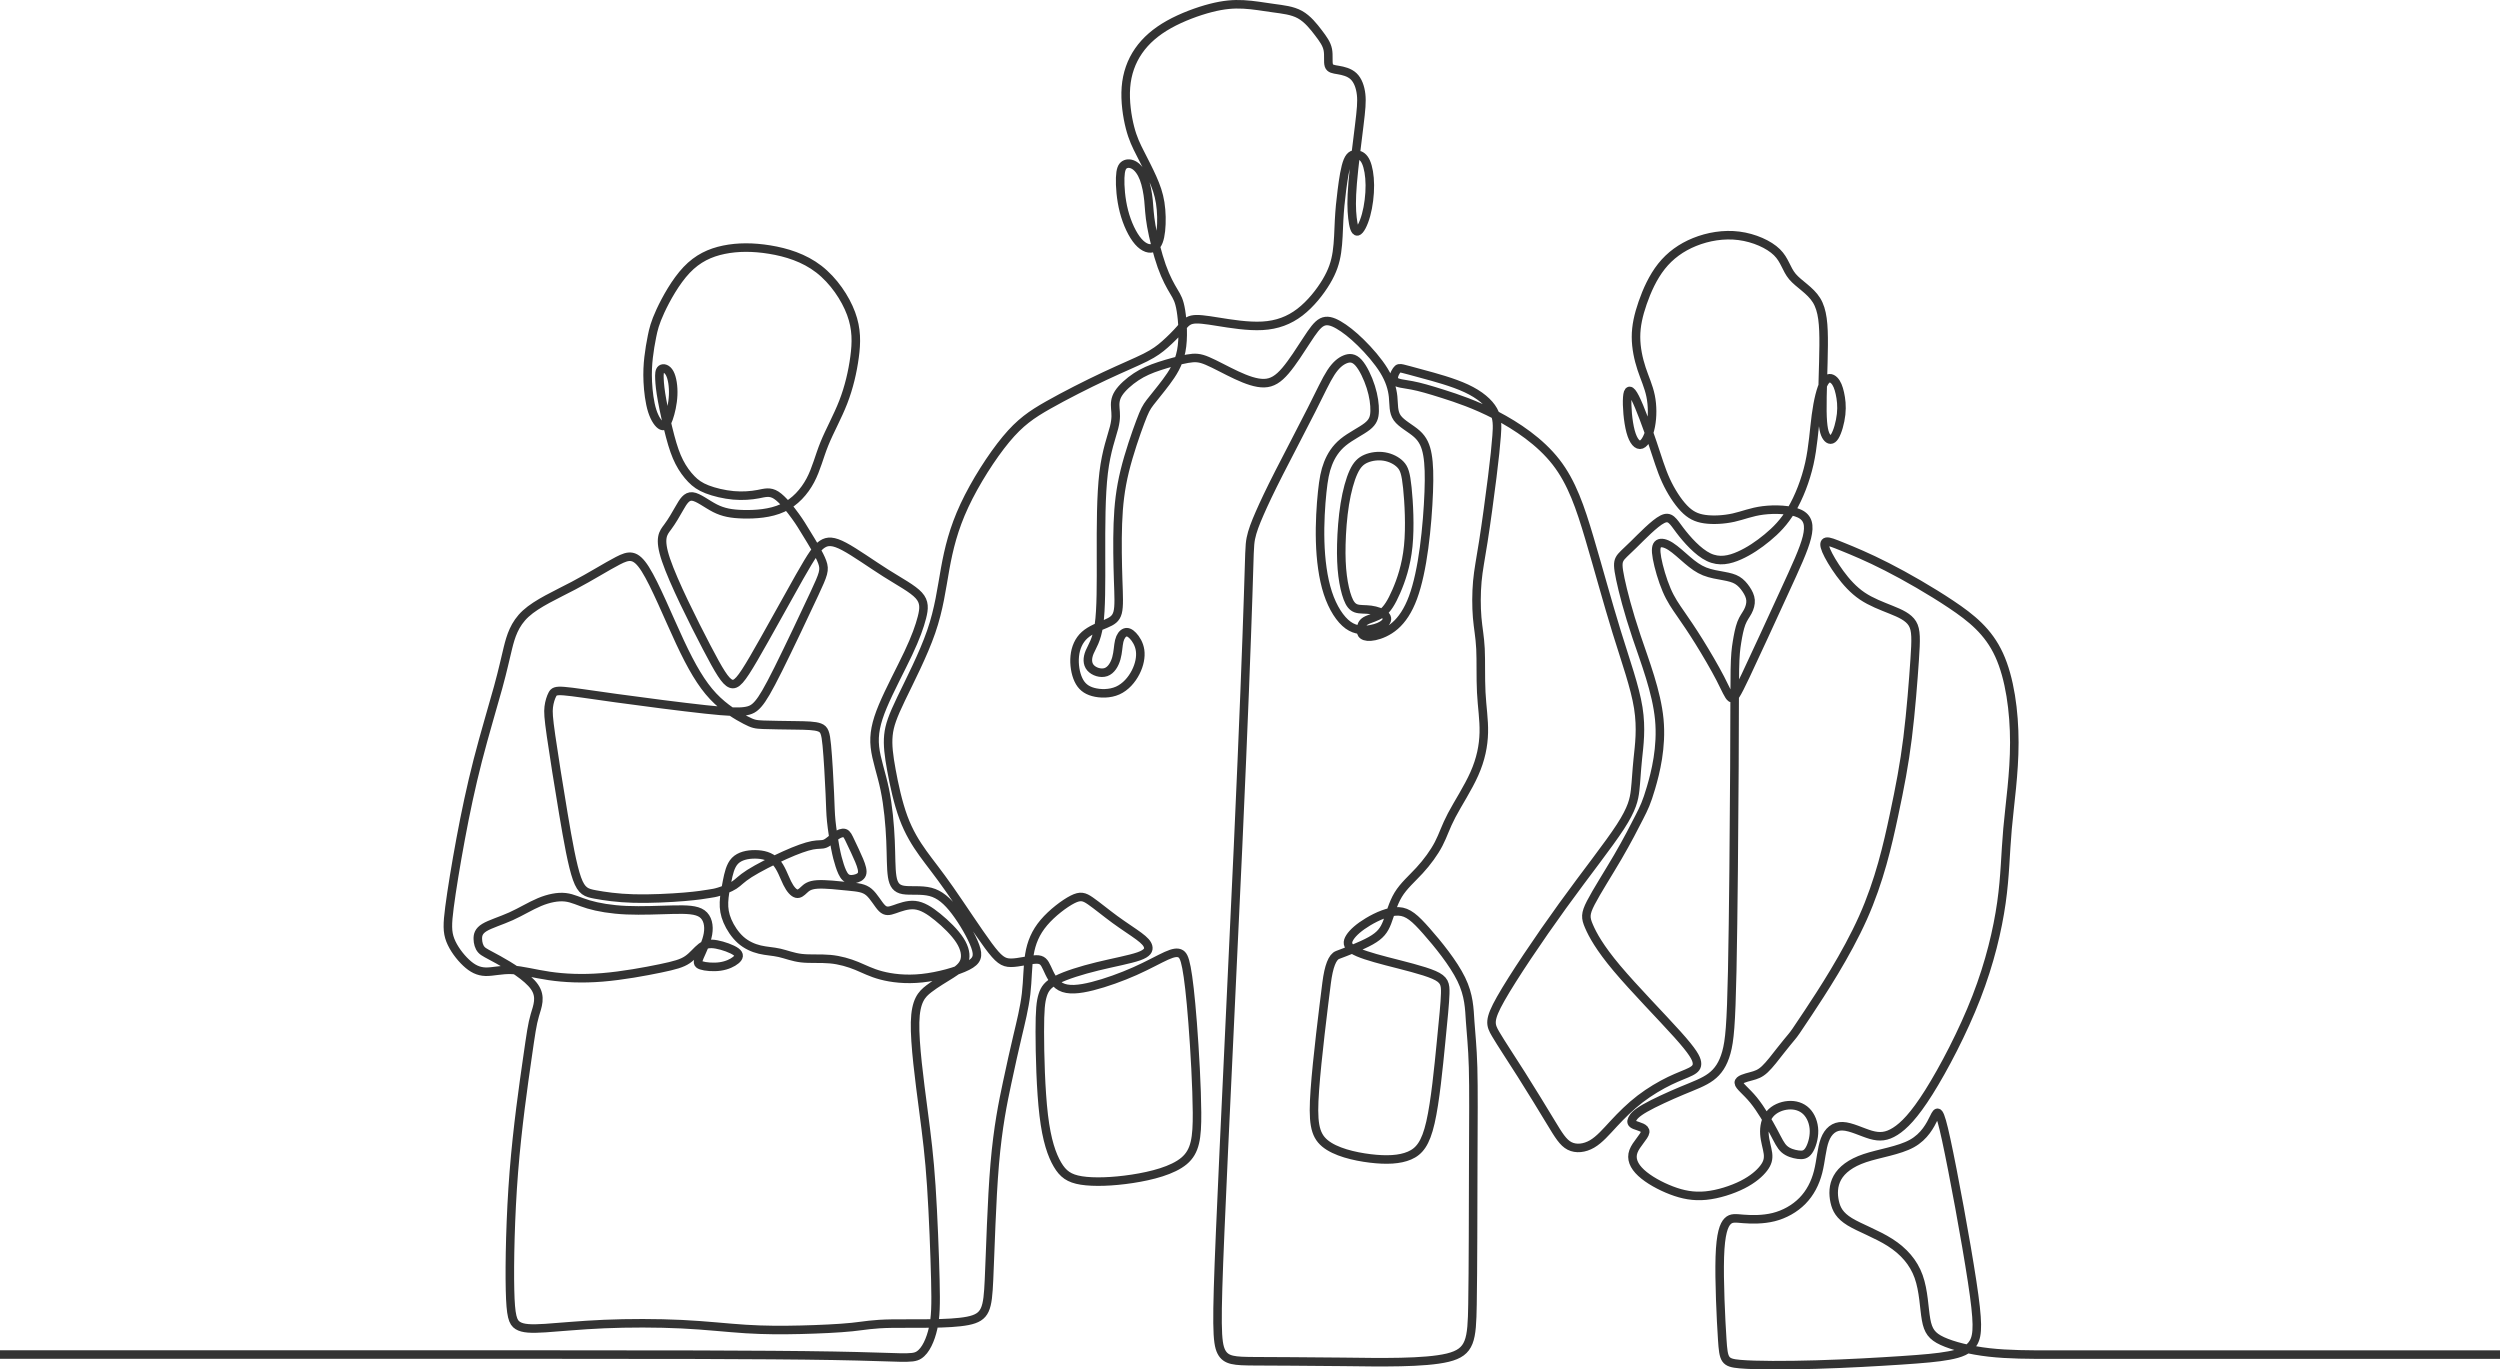 <svg width="586" height="321" viewBox="0 0 586 321" fill="none" xmlns="http://www.w3.org/2000/svg">
<path d="M586 317.523H480.776C475.752 317.523 470.755 317.523 466.251 317.011C461.744 316.5 457.73 315.477 455.283 314.348C452.834 313.22 451.951 311.986 451.475 309.323C450.997 306.66 450.929 302.57 449.727 299.219C448.526 295.868 446.194 293.259 443.05 291.249C439.907 289.24 435.95 287.827 433.583 286.383C431.217 284.937 430.44 283.456 430.05 281.693C429.663 279.931 429.663 277.885 430.685 276.051C431.71 274.218 433.76 272.595 437.114 271.467C440.471 270.338 445.135 269.704 448.136 268.045C451.14 266.388 452.481 263.708 453.329 261.979C454.177 260.251 454.531 259.475 456.191 267.129C457.851 274.783 460.82 290.865 462.267 300.387C463.716 309.908 463.645 312.872 462.585 314.706C461.526 316.539 459.476 317.244 456.826 317.738C454.175 318.233 450.926 318.514 445.627 318.867C440.329 319.219 432.98 319.643 425.771 319.853C418.565 320.064 411.499 320.064 407.86 319.748C404.221 319.43 404.008 318.796 403.692 313.964C403.373 309.132 402.949 300.103 403.125 294.603C403.302 289.1 404.079 287.125 404.962 286.244C405.844 285.362 406.835 285.573 408.671 285.715C410.508 285.857 413.193 285.925 415.738 285.292C418.281 284.658 420.684 283.316 422.486 281.483C424.288 279.649 425.49 277.322 426.159 274.712C426.831 272.103 426.97 269.21 427.748 267.166C428.525 265.122 429.937 263.92 431.916 263.991C433.895 264.062 436.438 265.401 438.522 266.001C440.606 266.601 442.232 266.459 444.245 265.191C446.258 263.92 448.661 261.524 452.123 256.022C455.585 250.519 460.106 241.915 463.269 233.767C466.432 225.621 468.232 217.933 469.134 211.583C470.034 205.234 470.034 200.226 470.566 194.266C471.096 188.306 472.155 181.393 472.155 174.057C472.155 166.722 471.096 158.962 468.588 153.496C466.079 148.031 462.122 144.856 457.318 141.647C452.513 138.438 446.861 135.192 442.303 132.865C437.744 130.537 434.282 129.127 432.022 128.209C429.761 127.291 428.702 126.868 428.135 126.975C427.569 127.081 427.5 127.717 428.064 129.056C428.63 130.397 429.829 132.441 431.279 134.417C432.728 136.392 434.422 138.296 436.506 139.706C438.59 141.116 441.064 142.034 443.254 142.915C445.444 143.796 447.351 144.643 448.271 146.161C449.19 147.678 449.119 149.864 448.8 154.625C448.482 159.386 447.918 166.722 447.14 172.963C446.363 179.205 445.375 184.355 443.926 191.162C442.477 197.969 440.569 206.433 436.683 215.128C432.796 223.822 426.931 232.744 423.876 237.365C420.821 241.986 420.573 242.302 419.99 243.007C419.406 243.712 418.489 244.806 417.339 246.27C416.192 247.734 414.814 249.567 413.683 250.624C412.553 251.682 411.67 251.966 410.415 252.299C409.162 252.634 407.536 253.021 407.571 253.797C407.605 254.573 409.302 255.735 411.033 257.853C412.764 259.97 414.529 263.037 415.679 265.188C416.829 267.34 417.356 268.574 418.259 269.367C419.159 270.16 420.431 270.512 421.456 270.654C422.481 270.796 423.258 270.725 423.947 269.736C424.636 268.75 425.237 266.845 425.203 265.046C425.168 263.247 424.496 261.556 423.4 260.479C422.304 259.404 420.787 258.944 419.178 259.069C417.57 259.191 415.875 259.899 414.85 261.133C413.826 262.366 413.472 264.131 413.578 265.805C413.683 267.479 414.25 269.068 414.409 270.356C414.568 271.643 414.321 272.629 413.401 273.829C412.482 275.028 410.893 276.438 408.456 277.674C406.018 278.908 402.733 279.968 399.835 280.249C396.939 280.531 394.43 280.039 391.797 279.033C389.166 278.027 386.41 276.512 384.679 274.906C382.948 273.3 382.242 271.609 382.877 269.881C383.512 268.153 385.491 266.39 385.633 265.367C385.775 264.344 384.078 264.062 383.213 263.71C382.347 263.357 382.313 262.934 382.595 262.334C382.877 261.735 383.478 260.959 385.598 259.742C387.719 258.526 391.358 256.869 394.271 255.652C397.186 254.436 399.376 253.66 401.053 252.406C402.73 251.156 403.897 249.425 404.658 246.693C405.418 243.959 405.771 240.222 406.036 227.579C406.3 214.937 406.477 193.387 406.548 179.773C406.619 166.159 406.582 160.482 406.653 156.955C406.725 153.428 406.901 152.052 407.149 150.518C407.396 148.983 407.715 147.292 408.174 146.092C408.632 144.893 409.233 144.188 409.674 143.358C410.116 142.528 410.398 141.576 410.329 140.678C410.258 139.779 409.834 138.933 409.287 138.12C408.74 137.31 408.068 136.534 407.22 136.022C406.372 135.511 405.347 135.263 404.005 135.016C402.662 134.769 401.002 134.522 399.555 133.942C398.108 133.362 396.87 132.444 395.546 131.315C394.222 130.187 392.807 128.845 391.589 128.07C390.37 127.294 389.345 127.083 388.762 127.47C388.178 127.857 388.038 128.845 388.408 130.872C388.779 132.899 389.661 135.968 390.652 138.279C391.64 140.59 392.736 142.142 393.972 143.921C395.208 145.703 396.586 147.713 398.265 150.41C399.942 153.107 401.921 156.492 403.228 159.016C404.535 161.537 405.17 163.194 405.771 163.584C406.372 163.97 406.935 163.089 409.162 158.399C411.388 153.709 415.275 145.209 418.136 138.984C420.998 132.759 422.834 128.809 423.54 125.952C424.246 123.096 423.822 121.331 421.775 120.379C419.725 119.427 416.052 119.285 413.262 119.637C410.471 119.99 408.564 120.837 406.337 121.331C404.111 121.825 401.568 121.965 399.589 121.683C397.611 121.402 396.198 120.697 394.715 119.145C393.231 117.593 391.677 115.195 390.51 112.656C389.345 110.118 388.568 107.438 387.33 103.769C386.094 100.102 384.397 95.446 383.267 93.224C382.136 91.001 381.57 91.214 381.43 93.153C381.288 95.091 381.572 98.761 382.207 101.123C382.842 103.485 383.833 104.545 384.75 104.192C385.67 103.84 386.516 102.075 386.94 99.889C387.364 97.703 387.364 95.091 386.905 92.835C386.447 90.578 385.527 88.674 384.784 86.417C384.041 84.16 383.478 81.551 383.478 78.976C383.478 76.401 384.044 73.862 385.032 71.006C386.02 68.149 387.435 64.975 389.448 62.436C391.461 59.898 394.077 57.994 397.221 56.723C400.364 55.453 404.04 54.819 407.607 55.277C411.175 55.735 414.637 57.286 416.51 59.122C418.384 60.956 418.666 63.073 420.149 64.835C421.633 66.597 424.317 68.01 425.784 70.372C427.25 72.734 427.498 76.051 427.461 80.971C427.427 85.891 427.108 92.416 427.162 96.364C427.216 100.315 427.64 101.69 428.187 102.447C428.733 103.206 429.405 103.345 430.06 102.305C430.715 101.265 431.35 99.042 431.561 97.103C431.771 95.165 431.561 93.505 431.261 92.166C430.962 90.825 430.572 89.804 429.937 89.168C429.302 88.534 428.417 88.287 427.623 89.626C426.828 90.967 426.122 93.892 425.661 97.331C425.203 100.77 424.989 104.721 424.107 108.669C423.224 112.62 421.669 116.57 419.938 119.495C418.207 122.423 416.3 124.327 414.25 126.021C412.2 127.715 410.01 129.196 407.713 130.219C405.415 131.242 403.015 131.805 400.506 130.605C397.998 129.406 395.384 126.444 393.759 124.293C392.133 122.141 391.498 120.802 389.661 121.718C387.825 122.636 384.787 125.808 382.842 127.712C380.901 129.617 380.052 130.25 379.628 131.063C379.204 131.873 379.204 132.862 379.804 135.719C380.405 138.575 381.607 143.302 383.585 149.191C385.564 155.08 388.32 162.134 388.938 168.641C389.556 175.147 388.038 181.107 386.996 184.651C385.954 188.195 385.388 189.324 384.257 191.546C383.127 193.769 381.43 197.083 379.206 200.892C376.98 204.7 374.224 209.003 372.883 211.613C371.539 214.222 371.61 215.14 372.458 217.115C373.307 219.09 374.932 222.123 378.995 226.955C383.058 231.787 389.558 238.418 393.197 242.474C396.836 246.529 397.613 248.01 397.755 249.033C397.898 250.057 397.402 250.62 396.306 251.185C395.21 251.75 393.516 252.313 391.395 253.337C389.276 254.36 386.731 255.841 384.436 257.603C382.139 259.365 380.091 261.412 378.289 263.353C376.487 265.291 374.932 267.127 373.167 268.15C371.402 269.173 369.423 269.384 367.903 268.608C366.382 267.832 365.323 266.07 363.487 263.034C361.65 260.002 359.036 255.699 356.597 251.856C354.159 248.01 351.899 244.625 350.592 242.405C349.285 240.182 348.932 239.125 351.776 234.1C354.62 229.075 360.662 220.082 366.26 212.34C371.86 204.598 377.017 198.109 379.809 193.806C382.6 189.502 383.024 187.388 383.272 185.236C383.519 183.085 383.59 180.899 383.907 177.829C384.225 174.76 384.789 170.812 384.012 165.909C383.235 161.006 381.116 155.151 378.961 148.17C376.806 141.187 374.616 133.075 372.532 126.058C370.448 119.04 368.469 113.114 364.737 108.319C361.005 103.521 355.515 99.855 350.641 97.316C345.766 94.778 341.502 93.366 338.276 92.343C335.049 91.32 332.859 90.686 330.956 90.326C329.054 89.968 327.438 89.885 326.908 89.251C326.379 88.617 326.933 87.428 327.352 86.835C327.771 86.24 328.053 86.24 328.813 86.417C329.574 86.593 330.809 86.945 333.548 87.687C336.287 88.429 340.526 89.557 343.704 91.038C346.884 92.519 349.003 94.352 350.028 96.188C351.053 98.021 350.982 99.855 350.805 102.182C350.629 104.51 350.347 107.332 349.78 111.863C349.214 116.394 348.368 122.638 347.696 126.922C347.024 131.208 346.531 133.535 346.284 136.284C346.036 139.035 346.036 142.21 346.249 144.748C346.46 147.287 346.884 149.191 347.027 152.084C347.169 154.975 347.027 158.855 347.203 162.276C347.38 165.698 347.875 168.66 347.804 171.727C347.733 174.797 347.098 177.969 345.595 181.356C344.094 184.742 341.725 188.34 340.279 191.091C338.83 193.842 338.3 195.747 337.224 197.81C336.147 199.873 334.522 202.096 332.737 204.035C330.952 205.973 329.01 207.633 327.737 209.73C326.464 211.828 325.864 214.369 325.14 216.219C324.417 218.07 323.569 219.235 321.308 220.505C319.047 221.776 315.372 223.151 313.535 223.839C312.311 224.298 311.451 226.49 310.956 230.416C310.213 236.305 308.729 248.086 308.2 255.491C307.67 262.897 308.094 265.93 310.532 267.976C312.969 270.023 317.422 271.08 321.2 271.538C324.981 271.995 328.09 271.856 330.385 270.867C332.68 269.878 334.166 268.045 335.296 263.108C336.427 258.171 337.204 250.13 337.77 244.38C338.337 238.631 338.69 235.174 338.759 232.918C338.83 230.661 338.616 229.603 336.108 228.509C333.6 227.415 328.794 226.287 325.015 225.3C321.234 224.314 318.478 223.467 317.1 222.586C315.722 221.705 315.722 220.787 316.429 219.695C317.135 218.601 318.55 217.333 320.668 216.063C322.789 214.792 325.614 213.524 327.84 213.63C330.066 213.735 331.692 215.216 334.34 218.214C336.991 221.213 340.664 225.726 342.52 229.535C344.374 233.344 344.41 236.447 344.604 239.409C344.798 242.371 345.151 245.193 345.293 250.201C345.435 255.209 345.364 262.403 345.327 272.948C345.293 283.492 345.293 297.388 345.151 305.747C345.009 314.106 344.727 316.926 339.357 318.233C333.987 319.538 323.529 319.327 314.697 319.219C305.865 319.114 298.659 319.114 294.03 319.077C289.403 319.043 287.353 318.972 286.274 316.838C285.198 314.703 285.09 310.508 286.009 288.765C286.929 267.022 288.871 227.733 290.195 198.515C291.519 169.297 292.225 150.146 292.561 139.794C292.897 129.443 292.86 127.891 293.196 126.2C293.532 124.506 294.238 122.672 295.263 120.327C296.288 117.983 297.629 115.126 299.873 110.718C302.116 106.309 305.26 100.349 307.432 96.046C309.605 91.743 310.806 89.099 311.954 87.335C313.101 85.572 314.197 84.689 315.256 84.248C316.316 83.808 317.341 83.808 318.42 84.99C319.496 86.172 320.629 88.534 321.315 90.703C322.004 92.871 322.252 94.847 322.215 96.345C322.181 97.843 321.862 98.866 320.467 99.96C319.072 101.054 316.598 102.217 314.832 103.663C313.067 105.11 312.005 106.838 311.299 108.637C310.593 110.436 310.24 112.304 309.921 115.356C309.602 118.406 309.32 122.638 309.443 126.907C309.565 131.176 310.098 135.476 311.245 138.986C312.393 142.496 314.16 145.211 315.997 146.533C317.834 147.854 319.741 147.784 321.261 147.502C322.782 147.221 323.912 146.726 324.547 146.126C325.182 145.527 325.324 144.822 324.689 144.222C324.054 143.622 322.639 143.128 321.315 142.952C319.991 142.775 318.753 142.917 317.853 142.599C316.953 142.281 316.387 141.505 315.892 140.2C315.396 138.896 314.972 137.062 314.707 134.962C314.442 132.865 314.337 130.5 314.408 127.592C314.479 124.682 314.727 121.226 315.22 118.159C315.715 115.089 316.456 112.409 317.27 110.647C318.081 108.884 318.966 108.037 320.202 107.509C321.438 106.98 323.029 106.767 324.513 107.014C325.996 107.262 327.374 107.966 328.257 108.884C329.14 109.802 329.529 110.931 329.882 114.333C330.236 117.735 330.554 123.414 330.093 127.999C329.635 132.583 328.397 136.076 327.286 138.631C326.173 141.189 325.185 142.81 323.895 143.762C322.605 144.714 321.016 144.996 320.131 145.507C319.248 146.019 319.072 146.76 319.018 147.394C318.964 148.028 319.035 148.557 319.513 148.892C319.991 149.228 320.874 149.367 322.215 149.086C323.559 148.804 325.359 148.099 326.984 146.687C328.61 145.277 330.059 143.16 331.207 140.056C332.354 136.952 333.202 132.862 333.803 128.4C334.404 123.938 334.757 119.106 334.899 115.314C335.041 111.523 334.97 108.772 334.6 106.637C334.23 104.503 333.558 102.988 332.126 101.7C330.694 100.413 328.504 99.355 327.516 97.963C326.528 96.57 326.739 94.842 326.545 92.972C326.352 91.102 325.751 89.092 324.39 86.87C323.029 84.647 320.911 82.214 318.966 80.31C317.024 78.405 315.257 77.03 313.756 76.166C312.255 75.302 311.017 74.949 309.887 75.512C308.756 76.078 307.731 77.558 306.282 79.778C304.833 82.001 302.962 84.963 301.3 86.904C299.64 88.842 298.191 89.76 296.337 89.814C294.483 89.868 292.22 89.055 289.8 87.927C287.38 86.799 284.801 85.352 282.998 84.593C281.196 83.834 280.171 83.763 278.352 84.082C276.533 84.4 273.919 85.105 271.781 85.81C269.643 86.515 267.983 87.22 266.323 88.314C264.663 89.408 263.003 90.889 262.171 92.193C261.34 93.498 261.34 94.626 261.429 95.755C261.517 96.883 261.693 98.012 261.147 100.18C260.6 102.349 259.327 105.558 258.692 110.83C258.057 116.103 258.057 123.438 258.074 130.104C258.091 136.769 258.128 142.766 257.596 146.449C257.066 150.136 255.97 151.511 255.406 152.867C254.84 154.226 254.806 155.565 255.6 156.5C256.395 157.435 258.02 157.964 259.239 157.54C260.458 157.117 261.269 155.741 261.676 154.294C262.083 152.848 262.083 151.333 262.348 150.239C262.613 149.144 263.142 148.476 263.709 148.263C264.275 148.053 264.874 148.298 265.563 149.022C266.252 149.747 267.029 150.944 267.24 152.461C267.451 153.979 267.097 155.812 266.198 157.574C265.298 159.337 263.849 161.031 261.992 161.86C260.139 162.69 257.876 162.653 256.216 162.196C254.556 161.738 253.496 160.854 252.788 159.356C252.079 157.858 251.729 155.741 251.922 153.802C252.116 151.864 252.859 150.099 254.254 148.848C255.649 147.595 257.699 146.856 259.183 146.222C260.666 145.588 261.585 145.059 261.973 143.576C262.36 142.095 262.221 139.662 262.095 135.922C261.973 132.184 261.865 127.139 262.024 122.748C262.184 118.357 262.608 114.619 263.633 110.422C264.658 106.224 266.283 101.568 267.289 98.888C268.296 96.208 268.684 95.503 269.586 94.32C270.486 93.138 271.901 91.481 273.348 89.543C274.797 87.604 276.28 85.381 276.881 82.278C277.482 79.174 277.2 75.189 276.81 72.807C276.42 70.426 275.927 69.65 275.15 68.345C274.372 67.041 273.313 65.207 272.305 62.368C271.298 59.529 270.344 55.686 269.868 52.986C269.39 50.288 269.39 48.736 269.213 46.991C269.037 45.246 268.684 43.305 268.117 41.824C267.551 40.343 266.774 39.32 265.945 38.791C265.114 38.263 264.231 38.226 263.613 38.598C262.995 38.968 262.642 39.744 262.571 41.667C262.5 43.589 262.713 46.658 263.454 49.532C264.197 52.406 265.467 55.086 266.811 56.621C268.154 58.155 269.567 58.542 270.503 58.013C271.44 57.485 271.898 56.038 272.112 54.08C272.323 52.122 272.288 49.654 271.952 47.537C271.616 45.42 270.981 43.657 270.133 41.753C269.285 39.849 268.225 37.803 267.289 35.969C266.352 34.136 265.54 32.513 264.869 29.904C264.197 27.294 263.667 23.696 263.915 20.47C264.162 17.244 265.187 14.388 266.882 11.935C268.578 9.485 270.945 7.439 274 5.728C277.055 4.017 280.801 2.641 283.822 1.865C286.843 1.089 289.138 0.913 291.47 1.035C293.802 1.158 296.168 1.581 298.448 1.899C300.726 2.218 302.918 2.428 304.72 3.434C306.523 4.44 307.935 6.237 309.048 7.7C310.161 9.164 310.973 10.293 311.238 11.634C311.503 12.975 311.221 14.525 311.485 15.337C311.75 16.148 312.562 16.219 313.695 16.412C314.825 16.605 316.274 16.924 317.279 17.876C318.287 18.828 318.851 20.414 319.045 22.125C319.239 23.836 319.062 25.669 318.603 29.427C318.145 33.181 317.402 38.86 317.066 42.864C316.73 46.867 316.801 49.194 317.012 51.064C317.223 52.934 317.579 54.344 318.177 54.239C318.778 54.134 319.626 52.511 320.207 50.394C320.791 48.276 321.107 45.667 321.09 43.393C321.073 41.119 320.719 39.178 320.19 37.998C319.66 36.816 318.954 36.393 318.177 36.236C317.4 36.077 316.551 36.182 315.916 37.683C315.281 39.181 314.857 42.074 314.538 44.578C314.219 47.082 314.008 49.199 313.883 51.613C313.761 54.029 313.724 56.743 313.371 59.125C313.018 61.506 312.346 63.55 310.897 65.983C309.448 68.416 307.224 71.238 304.696 73.177C302.17 75.116 299.343 76.175 295.918 76.369C292.49 76.562 288.464 75.891 285.495 75.417C282.528 74.939 280.62 74.658 279.382 74.942C278.146 75.223 277.58 76.07 276.626 77.164C275.672 78.258 274.328 79.597 273.075 80.709C271.82 81.82 270.655 82.701 268.483 83.795C266.31 84.889 263.13 86.194 258.962 88.15C254.794 90.108 249.635 92.717 245.714 94.94C241.793 97.162 239.108 98.996 235.803 102.98C232.5 106.965 228.577 113.102 226.052 118.516C223.526 123.93 222.396 128.62 221.547 133.31C220.699 138 220.135 142.692 218.262 148.104C216.388 153.519 213.211 159.655 211.232 163.782C209.253 167.909 208.476 170.023 208.245 172.334C208.015 174.645 208.334 177.149 208.952 180.534C209.569 183.919 210.489 188.188 211.759 191.625C213.032 195.064 214.655 197.673 216.352 200.035C218.048 202.397 219.814 204.514 222.604 208.499C225.394 212.484 229.21 218.339 231.649 221.636C234.087 224.933 235.146 225.675 236.965 225.675C238.785 225.675 241.364 224.933 242.865 224.899C244.365 224.865 244.789 225.533 245.427 226.908C246.062 228.284 246.91 230.365 248.624 231.283C250.338 232.2 252.918 231.953 256.061 231.16C259.205 230.367 262.914 229.026 266.041 227.633C269.167 226.24 271.712 224.794 273.406 224.035C275.103 223.276 275.949 223.205 276.587 223.489C277.222 223.771 277.646 224.407 278.107 226.803C278.565 229.202 279.061 233.363 279.556 239.781C280.051 246.199 280.544 254.876 280.581 260.8C280.615 266.726 280.193 269.898 277.543 272.12C274.892 274.343 270.018 275.611 265.388 276.318C260.759 277.023 256.38 277.165 253.482 276.707C250.583 276.25 249.171 275.19 247.864 272.97C246.557 270.747 245.356 267.362 244.65 261.436C243.944 255.51 243.73 247.046 243.73 241.862C243.73 236.677 243.941 234.773 244.402 233.292C244.861 231.811 245.567 230.754 247.722 229.66C249.877 228.566 253.482 227.437 257.226 226.522C260.97 225.604 264.856 224.899 266.941 224.16C269.025 223.418 269.307 222.642 269.13 221.903C268.954 221.161 268.319 220.456 266.941 219.433C265.563 218.41 263.444 217.071 261.323 215.519C259.202 213.967 257.084 212.205 255.6 211.182C254.117 210.159 253.268 209.877 251.395 210.829C249.522 211.782 246.626 213.967 244.682 216.261C242.74 218.554 241.749 220.951 241.291 223.739C240.832 226.524 240.903 229.699 240.513 232.979C240.123 236.259 239.277 239.644 238.5 242.924C237.723 246.204 237.017 249.379 236.063 253.858C235.109 258.337 233.908 264.121 233.165 272.833C232.422 281.544 232.14 293.183 231.821 299.988C231.502 306.795 231.149 308.77 226.821 309.617C222.494 310.464 214.191 310.182 209.263 310.251C204.335 310.322 202.78 310.745 199.708 311.061C196.633 311.379 192.04 311.59 187.695 311.695C183.351 311.8 179.251 311.8 174.801 311.519C170.35 311.237 165.544 310.672 159.785 310.39C154.025 310.109 147.314 310.109 141.591 310.356C135.868 310.603 131.134 311.098 127.814 311.308C124.494 311.519 122.586 311.45 121.385 310.709C120.183 309.967 119.688 308.557 119.548 302.35C119.406 296.142 119.619 285.14 120.448 274.646C121.279 264.155 122.726 254.174 123.591 248.16C124.457 242.146 124.739 240.102 125.357 237.984C125.975 235.87 126.928 233.681 125.286 231.319C123.643 228.957 119.403 226.417 116.841 224.989C114.279 223.56 113.396 223.244 112.832 222.608C112.266 221.974 112.02 221.022 112.001 220.087C111.981 219.152 112.195 218.236 113.555 217.406C114.916 216.577 117.425 215.837 119.774 214.78C122.123 213.723 124.312 212.347 126.467 211.446C128.623 210.548 130.741 210.124 132.509 210.318C134.275 210.511 135.689 211.324 137.933 211.992C140.176 212.663 143.249 213.191 146.853 213.351C150.457 213.51 154.589 213.297 157.786 213.228C160.984 213.157 163.244 213.228 164.569 214.18C165.893 215.133 166.282 216.966 165.947 218.924C165.611 220.882 164.551 222.963 164.005 224.231C163.458 225.501 163.421 225.959 164.358 226.277C165.294 226.595 167.202 226.771 168.808 226.541C170.416 226.311 171.723 225.677 172.483 225.043C173.244 224.409 173.454 223.773 172.518 223.085C171.581 222.397 169.497 221.656 167.942 221.374C166.388 221.093 165.363 221.269 164.375 222.008C163.387 222.75 162.433 224.054 161.143 224.936C159.853 225.817 158.228 226.277 154.748 226.999C151.269 227.721 145.934 228.71 141.182 229.097C136.43 229.483 132.261 229.273 128.762 228.761C125.266 228.25 122.439 227.44 120.002 227.332C117.564 227.227 115.515 227.826 113.801 227.773C112.087 227.719 110.709 227.014 109.262 225.655C107.813 224.297 106.295 222.287 105.552 220.366C104.809 218.444 104.846 216.611 105.358 212.66C105.871 208.71 106.859 202.644 107.989 196.579C109.12 190.513 110.392 184.448 111.998 178.204C113.607 171.962 115.549 165.542 116.75 161.17C117.952 156.796 118.41 154.468 119.065 151.842C119.72 149.215 120.566 146.288 123.233 143.835C125.901 141.385 130.388 139.41 134.468 137.258C138.548 135.107 142.224 132.779 144.82 131.44C147.417 130.099 148.937 129.746 151.249 133.398C153.564 137.048 156.673 144.702 159.392 150.52C162.112 156.338 164.443 160.326 167.148 163.199C169.85 166.073 172.925 167.838 174.727 168.773C176.529 169.708 177.059 169.813 178.913 169.884C180.766 169.955 183.946 169.989 186.509 170.026C189.071 170.06 191.013 170.097 192.126 170.52C193.239 170.944 193.521 171.754 193.803 174.699C194.085 177.643 194.37 182.722 194.509 185.948C194.652 189.174 194.652 190.55 194.845 192.474C195.039 194.395 195.429 196.865 195.782 198.699C196.135 200.532 196.454 201.731 196.824 202.86C197.194 203.988 197.619 205.045 198.185 205.594C198.751 206.14 199.458 206.176 200.218 206.034C200.978 205.892 201.789 205.577 202.037 204.872C202.285 204.167 201.966 203.073 201.382 201.663C200.799 200.253 199.95 198.525 199.386 197.325C198.82 196.126 198.538 195.455 197.991 195.279C197.444 195.103 196.63 195.421 195.819 196.001C195.007 196.584 194.193 197.431 193.416 197.746C192.639 198.065 191.896 197.852 190.429 198.133C188.963 198.415 186.774 199.191 183.946 200.461C181.119 201.731 177.657 203.494 175.661 204.764C173.665 206.034 173.136 206.81 172.094 207.478C171.052 208.149 169.497 208.712 168.526 209.013C167.555 209.312 167.165 209.349 166.177 209.508C165.189 209.667 163.598 209.948 160.417 210.213C157.237 210.477 152.468 210.724 148.565 210.619C144.661 210.514 141.623 210.053 139.539 209.667C137.455 209.28 136.324 208.962 135.245 205.946C134.169 202.931 133.144 197.218 132.048 190.692C130.952 184.166 129.787 176.831 129.17 172.51C128.552 168.19 128.481 166.886 128.623 165.703C128.765 164.521 129.118 163.464 129.471 162.793C129.824 162.122 130.177 161.841 132.227 162C134.277 162.159 138.021 162.759 144.399 163.64C150.776 164.521 159.785 165.686 165.348 166.286C170.912 166.886 173.033 166.92 174.499 166.726C175.965 166.533 176.777 166.11 177.767 164.944C178.756 163.782 179.923 161.875 182.431 156.85C184.939 151.825 188.791 143.676 190.91 139.128C193.028 134.578 193.418 133.626 192.729 131.739C192.04 129.852 190.275 127.029 189.162 125.213C188.049 123.397 187.59 122.587 186.443 120.998C185.295 119.412 183.456 117.047 181.955 116.078C180.455 115.109 179.288 115.532 177.699 115.831C176.11 116.13 174.094 116.308 171.922 116.112C169.75 115.919 167.418 115.354 165.741 114.703C164.063 114.049 163.039 113.31 162.031 112.27C161.023 111.229 160.035 109.888 159.223 108.302C158.412 106.716 157.774 104.88 157.085 102.288C156.396 99.696 155.653 96.345 155.212 93.929C154.77 91.513 154.628 90.032 154.577 88.867C154.523 87.704 154.56 86.857 155.018 86.522C155.477 86.187 156.362 86.363 156.96 87.457C157.561 88.551 157.88 90.561 157.791 92.607C157.703 94.653 157.208 96.734 156.732 98.09C156.254 99.448 155.795 100.082 155.106 99.784C154.417 99.485 153.498 98.249 152.88 96.31C152.262 94.372 151.943 91.726 151.838 89.503C151.733 87.281 151.838 85.482 152.032 83.773C152.225 82.062 152.51 80.439 152.826 78.853C153.145 77.267 153.498 75.715 154.805 72.893C156.112 70.071 158.372 65.981 160.952 63.266C163.531 60.552 166.427 59.21 169.678 58.54C172.93 57.869 176.532 57.869 180.418 58.505C184.304 59.139 188.473 60.41 191.935 63.09C195.397 65.77 198.153 69.86 199.494 73.493C200.838 77.125 200.767 80.3 200.306 83.719C199.847 87.141 198.999 90.808 197.655 94.264C196.312 97.72 194.475 100.966 193.239 104.016C192.004 107.066 191.366 109.922 189.954 112.585C188.541 115.248 186.349 117.716 183.454 119.057C180.558 120.398 176.953 120.609 174.197 120.538C171.441 120.467 169.534 120.114 167.592 119.128C165.65 118.142 163.671 116.519 162.293 116.377C160.915 116.235 160.138 117.576 159.289 119.057C158.441 120.538 157.524 122.161 156.499 123.536C155.474 124.912 154.344 126.04 156.112 131.259C157.877 136.477 162.541 145.789 165.579 151.609C168.617 157.428 170.029 159.755 171.302 160.25C172.574 160.744 173.705 159.403 176.671 154.324C179.638 149.245 184.444 140.428 187.411 135.21C190.378 129.991 191.508 128.368 192.747 127.556C193.982 126.745 195.326 126.745 197.886 128.101C200.448 129.46 204.227 132.174 207.601 134.309C210.974 136.443 213.941 137.995 215.356 139.547C216.771 141.099 216.629 142.651 216.099 144.731C215.569 146.812 214.65 149.421 212.885 153.161C211.119 156.899 208.503 161.767 206.914 165.576C205.325 169.385 204.759 172.136 205.077 175.098C205.396 178.059 206.598 181.234 207.392 185.06C208.187 188.886 208.576 193.365 208.736 197.034C208.895 200.701 208.824 203.56 209.126 205.464C209.425 207.368 210.097 208.321 211.722 208.602C213.348 208.883 215.927 208.497 218.1 209.06C220.272 209.625 222.04 211.14 223.911 213.61C225.784 216.08 227.763 219.499 228.592 221.793C229.423 224.086 229.104 225.249 226.738 226.448C224.372 227.648 219.956 228.881 216.104 229.288C212.252 229.694 208.969 229.271 206.566 228.634C204.163 228 202.645 227.153 200.826 226.412C199.006 225.67 196.885 225.036 194.608 224.825C192.33 224.615 189.89 224.825 187.877 224.595C185.864 224.365 184.273 223.697 182.718 223.345C181.163 222.992 179.643 222.958 178.091 222.586C176.537 222.216 174.948 221.511 173.604 220.312C172.26 219.112 171.167 217.419 170.512 215.886C169.857 214.352 169.647 212.976 169.7 211.478C169.754 209.98 170.071 208.357 170.424 206.592C170.777 204.83 171.167 202.926 172.278 201.778C173.391 200.632 175.227 200.243 177.029 200.26C178.832 200.277 180.597 200.701 181.835 202.005C183.071 203.31 183.777 205.496 184.52 206.996C185.263 208.494 186.04 209.307 186.693 209.466C187.347 209.625 187.877 209.131 188.458 208.585C189.042 208.039 189.677 207.439 191.567 207.314C193.458 207.19 196.601 207.545 198.862 207.772C201.122 208.002 202.5 208.108 203.685 209.111C204.869 210.117 205.857 212.021 206.74 212.886C207.623 213.75 208.4 213.573 209.672 213.133C210.945 212.692 212.71 211.987 214.442 212.163C216.173 212.34 217.869 213.397 219.777 214.949C221.685 216.501 223.806 218.547 225.005 220.415C226.206 222.285 226.488 223.976 226.064 225.246C225.64 226.517 224.509 227.364 222.955 228.35C221.4 229.337 219.421 230.467 217.727 231.772C216.03 233.077 214.618 234.558 214.495 239.637C214.373 244.716 215.538 253.39 216.403 259.987C217.269 266.581 217.835 271.097 218.294 277.973C218.752 284.848 219.105 294.091 219.247 300.051C219.39 306.011 219.318 308.692 218.723 311.34C218.129 313.989 217.009 316.605 215.386 317.626C213.76 318.649 211.629 318.079 195.353 317.792C179.077 317.508 148.66 317.508 128.716 317.508H0" stroke="#333333" stroke-width="2" stroke-miterlimit="2.61"/>
</svg>
